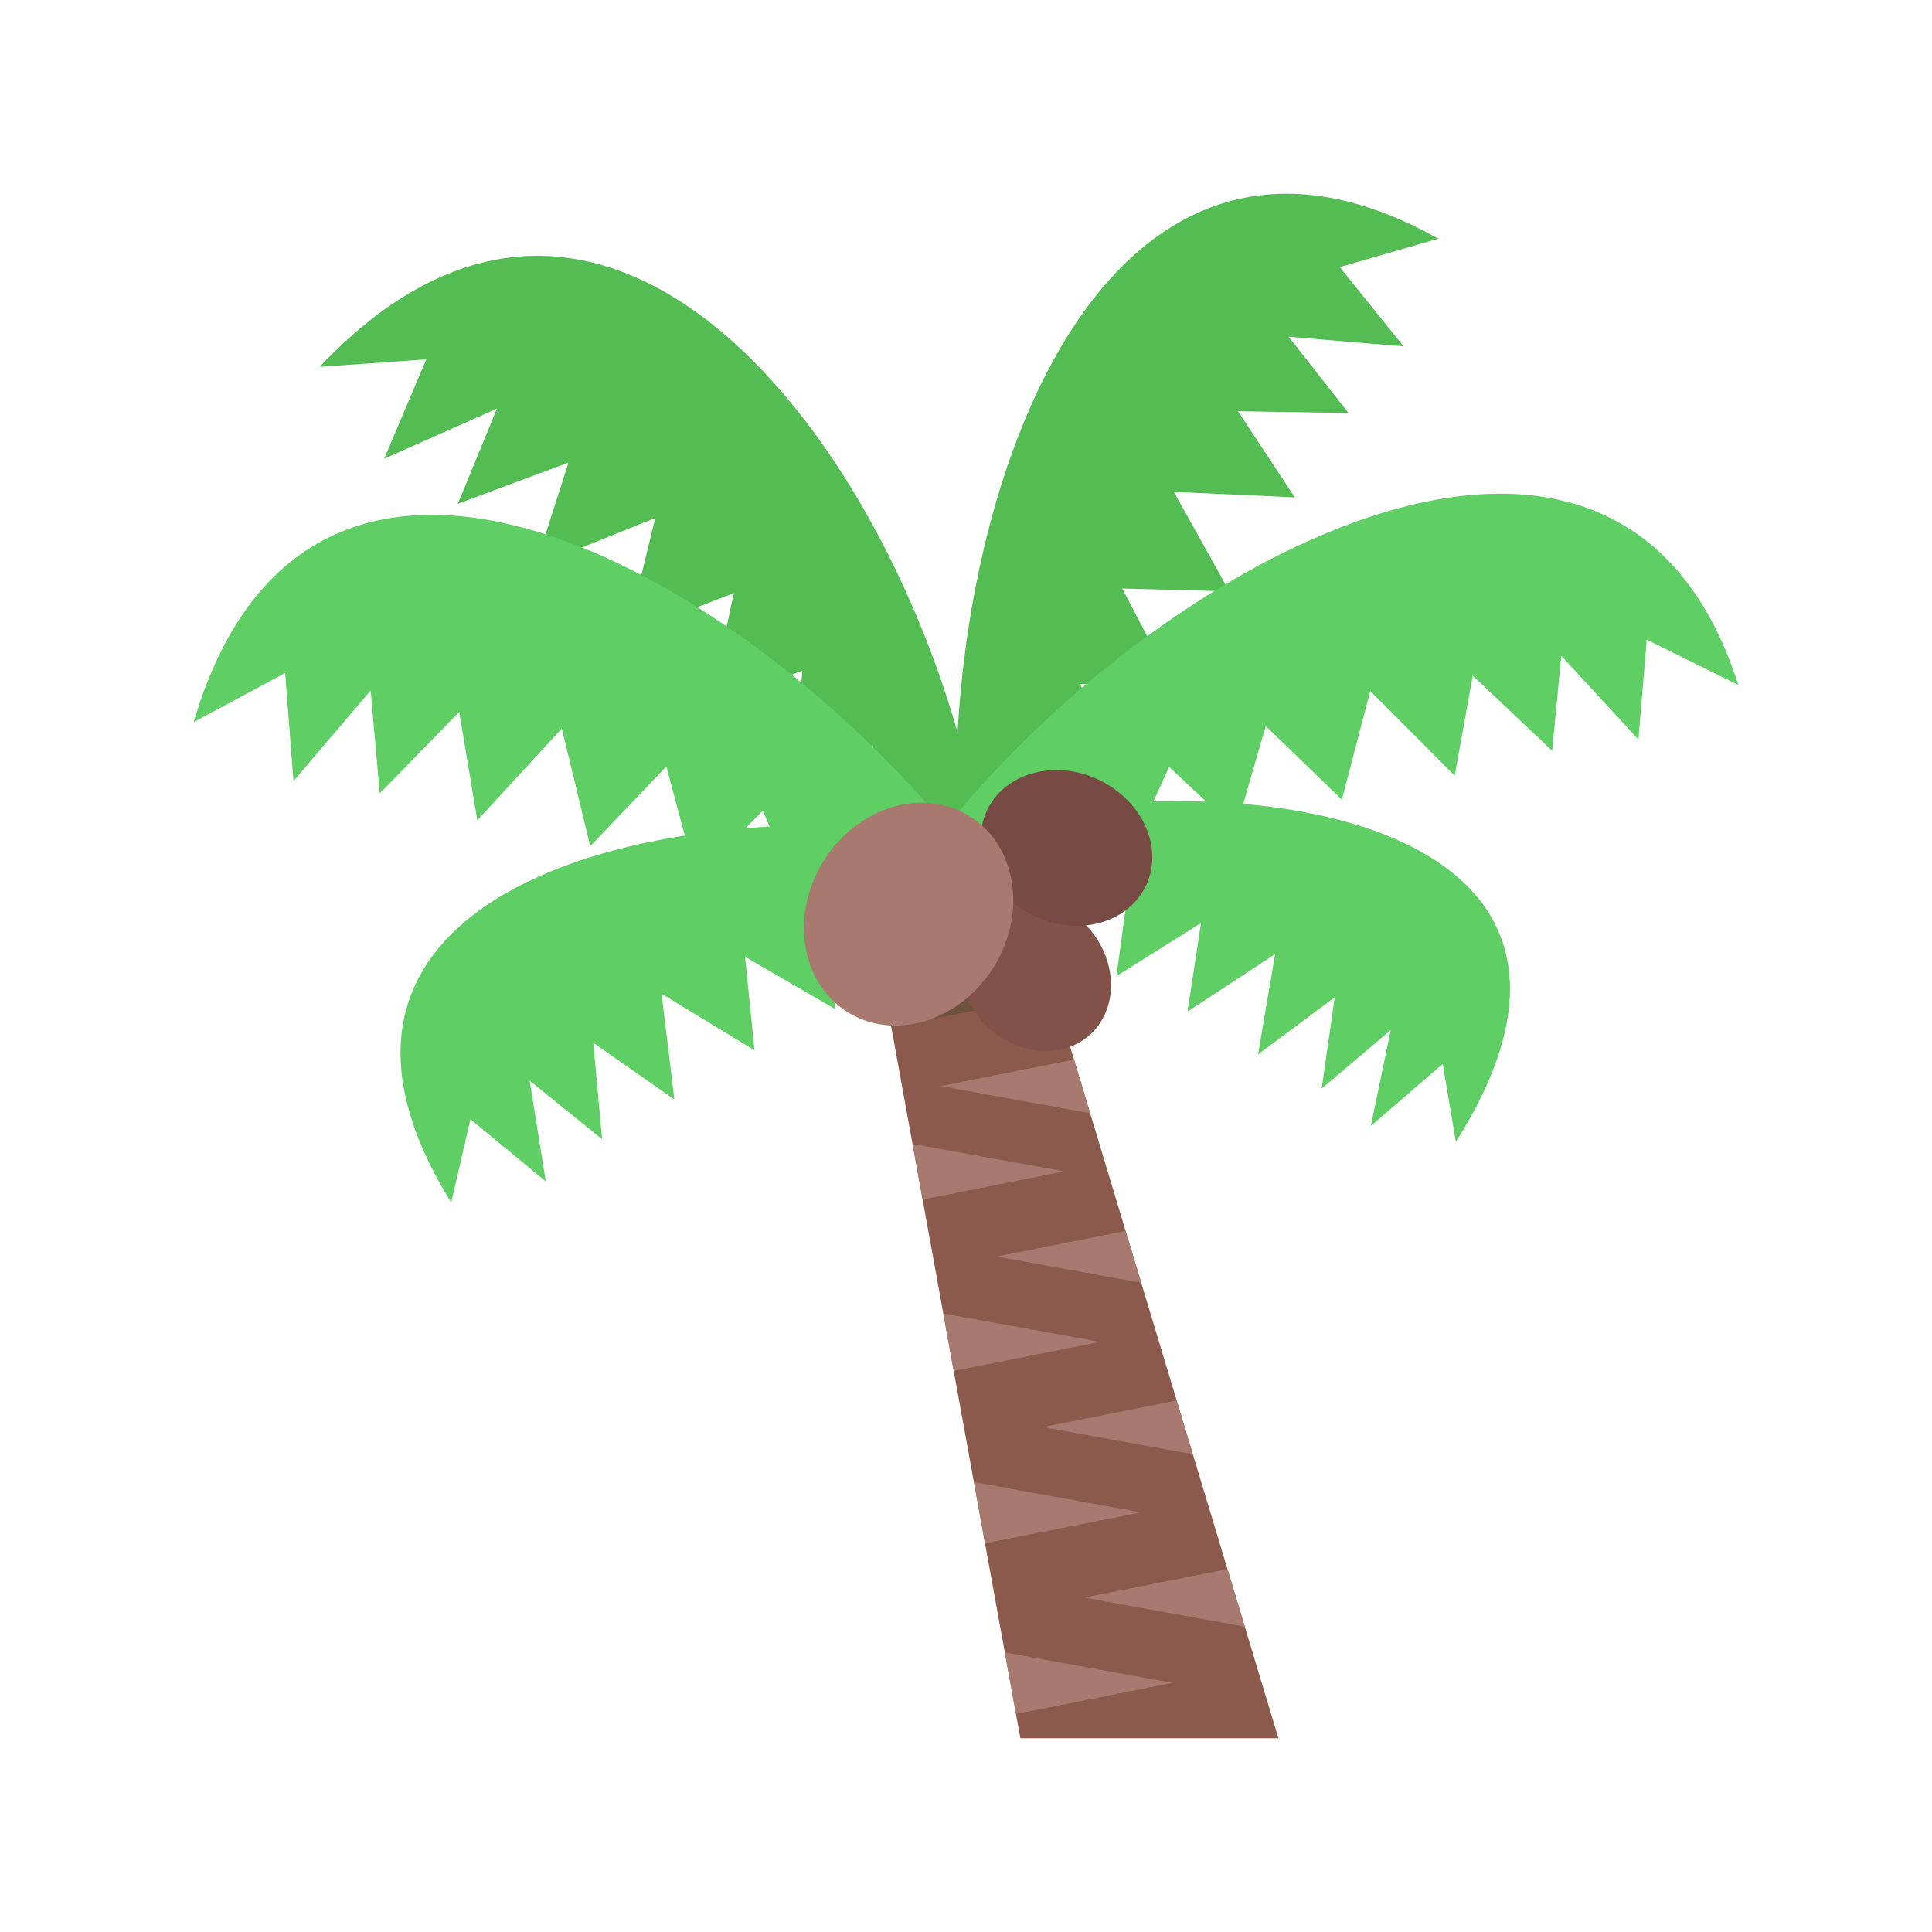 <svg viewBox="0 0 200 200" version="1.1" xmlns="http://www.w3.org/2000/svg" id="Layer_1">
  
  <defs>
    <style>
      .st0 {
        fill: #a8796f;
      }

      .st1 {
        fill: #6d533e;
      }

      .st2 {
        fill: #825248;
      }

      .st3 {
        fill: #53bc53;
      }

      .st4 {
        fill: #8c594d;
      }

      .st5 {
        fill: #5fce64;
      }

      .st6 {
        fill: #774b44;
      }
    </style>
  </defs>
  <polygon points="132.34 179.94 105.63 179.94 90.72 97.8 107.6 97.8 132.34 179.94" class="st4"></polygon>
  <polygon points="104.02 171.06 105.17 177.43 121.39 174.21 104.02 171.06" class="st0"></polygon>
  <polygon points="100.82 153.42 101.97 159.76 118.14 156.56 100.82 153.42" class="st0"></polygon>
  <polygon points="97.65 135.97 98.73 141.92 113.88 138.91 97.65 135.97" class="st0"></polygon>
  <polygon points="94.47 118.42 95.51 124.17 110.15 121.26 94.47 118.42" class="st0"></polygon>
  <polygon points="91.29 100.96 92.27 106.31 105.89 103.61 91.29 100.96" class="st1"></polygon>
  <polygon points="128.86 168.39 127.06 162.44 112.23 165.38 128.86 168.39" class="st0"></polygon>
  <polygon points="123.48 150.54 121.81 144.98 107.97 147.73 123.48 150.54" class="st0"></polygon>
  <polygon points="118.14 132.79 116.53 127.43 103.18 130.08 118.14 132.79" class="st0"></polygon>
  <polygon points="112.85 115.24 111.19 109.69 97.38 112.43 112.85 115.24" class="st0"></polygon>
  <path d="M99.92,85.61c29.81-7.45,71.62-.25,50.79,32.58l-1.36-8.05-7.44,6.42,2.05-9.92-7.14,6.05,1.35-9.45-7.94,5.91,1.77-10.38-9.07,5.95,1.4-9.17-8.76,5.5,1.08-7.89-7.64,3.63.12-6.28-5.2,1.99-4.02-6.9Z" class="st5"></path>
  <path d="M99.51,92.71c-3.88-35.77,12.5-88.7,49.38-68l-10.2,2.94,6.61,8.21-11.9-1,6.2,7.9-11.45-.19,5.89,8.92-12.52-.57,5.74,10.3-11.09-.3,5.24,9.99-9.56-.11,3.13,8.91-7.74.82,1.54,6.14-9.25,6.05Z" class="st3"></path>
  <path d="M101.51,86.29c-6.02-36.01-37.13-81.44-68.43-48.31l11.05-.78-4.36,10.29,11.67-5.19-4.04,9.85,11.45-4.26-3.44,10.73,12.42-5-2.91,12.01,11.05-4.23-2.49,11.54,9.57-3.51-.67,9.74,8-1.95.16,6.49,10.96,2.57Z" class="st3"></path>
  <path d="M103.12,92.13c-21.92-30.73-70.47-60.21-83.07-17.38l9.47-5.08.86,11.19,7.99-9.38.94,10.65,8.23-8.43,1.87,11.22,8.75-9.51,2.94,12.19,7.88-8.26,3.09,11.59,6.9-7.01,3.88,9.22,6.22-4.96,3.12,5.9,10.93-1.97Z" class="st5"></path>
  <path d="M104.64,87.24c-32.39-6.38-78.9,3.42-57.93,37.25l1.99-8.63,7.8,6.44-1.67-10.43,7.5,6.06-.91-9.98,8.39,5.87-1.32-10.95,9.62,5.86-.98-9.68,9.32,5.4-.72-8.33,8.2,3.47.24-6.67,5.61,1.85,4.84-7.53Z" class="st5"></path>
  <path d="M96.88,86.95c21.91-28.36,70.47-55.57,83.07-16.04l-9.48-4.69-.86,10.33-7.99-8.66-.94,9.83-8.22-7.78-1.87,10.36-8.74-8.77-2.94,11.25-7.88-7.62-3.1,10.7-6.9-6.47-3.88,8.51-6.22-4.58-3.12,5.45-10.93-1.81Z" class="st5"></path>
  <path d="M112.77,96.14c3.04,3.56,2.98,8.55-.13,11.14-3.11,2.6-8.1,1.81-11.14-1.75-3.03-3.56-2.98-8.55.13-11.14,3.11-2.59,8.1-1.81,11.13,1.75Z" class="st2"></path>
  <path d="M114.02,80.86c4.48,2.29,6.49,7.24,4.49,11.06-2,3.82-7.25,5.07-11.72,2.78-4.48-2.29-6.49-7.24-4.49-11.06,2-3.82,7.25-5.06,11.73-2.78Z" class="st6"></path>
  <path d="M103.09,99.73c-3.3,5.72-10.03,8.06-15.02,5.24-4.99-2.83-6.35-9.74-3.05-15.45,3.3-5.71,10.03-8.05,15.02-5.23,4.99,2.82,6.35,9.74,3.05,15.45Z" class="st0"></path>
</svg>
